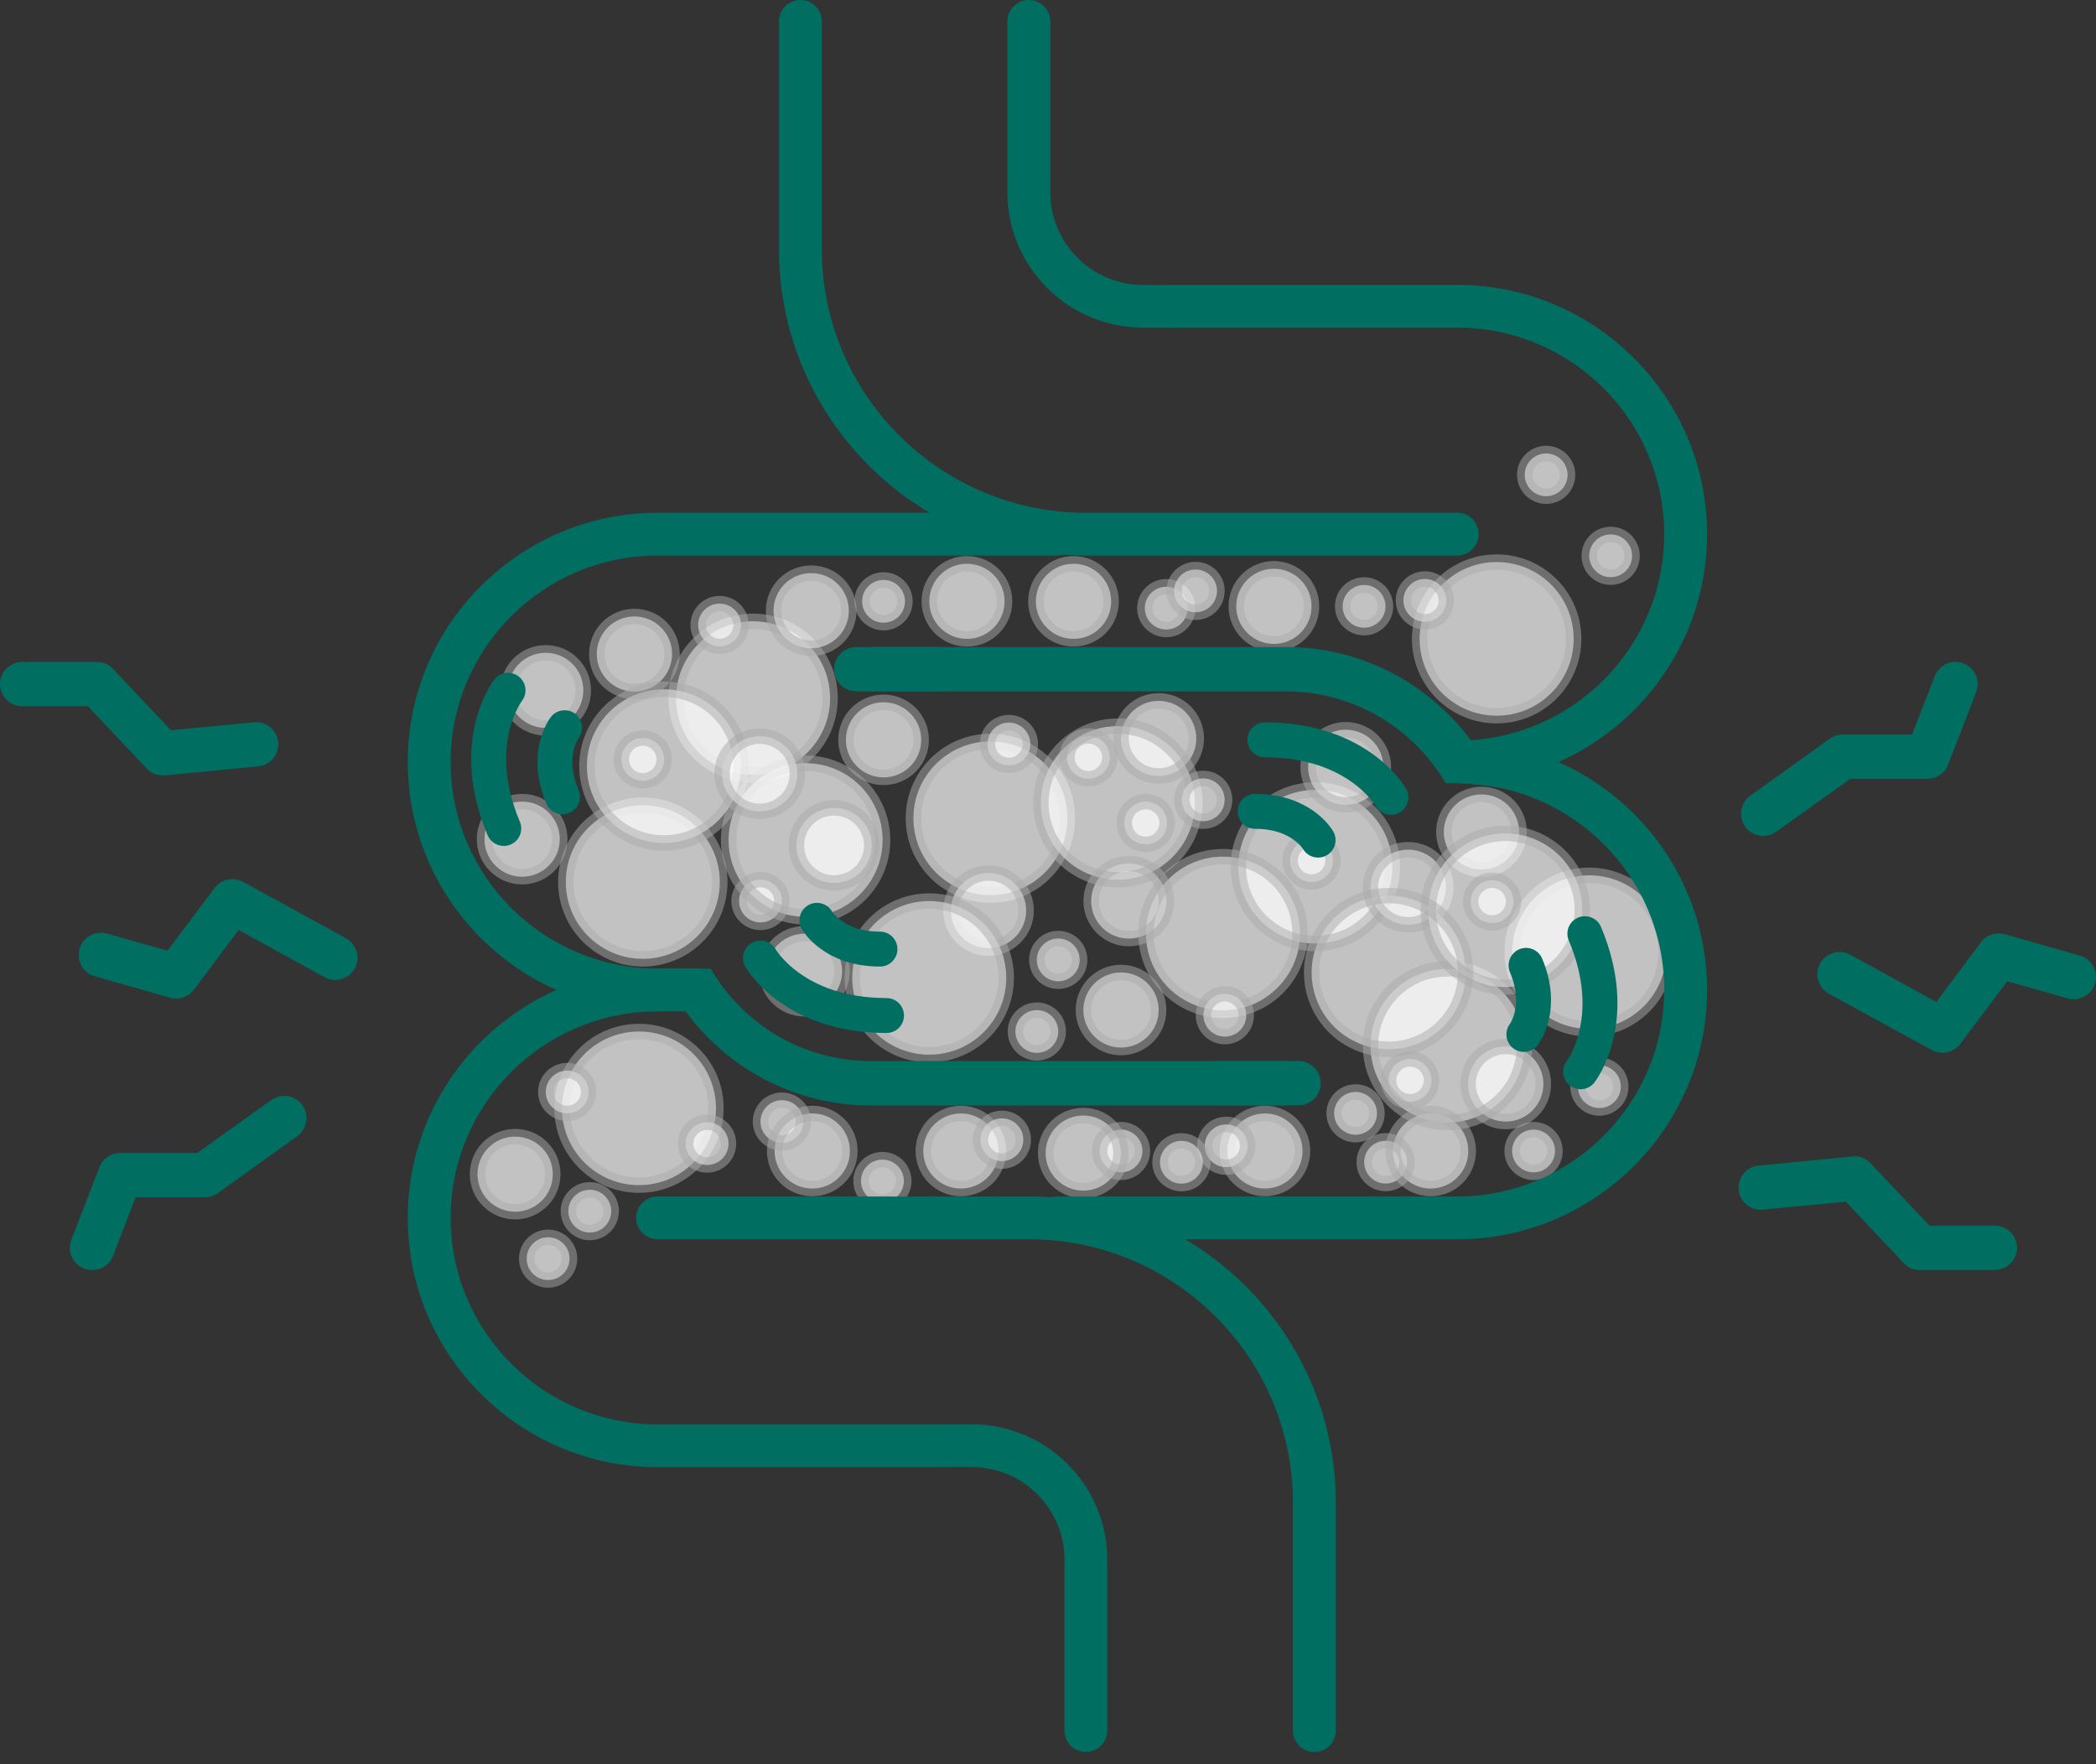 <svg width="120" height="101" viewBox="0 0 120 101" fill="none" xmlns="http://www.w3.org/2000/svg">
<rect x="0" y="0" width="120" height="101" fill="#333333" stroke="none"/>
<g clip-path="url(#clip0_3399_6314)">
<path opacity="0.7" d="M43.116 44.366C45.55 44.366 47.524 42.397 47.524 39.968C47.524 37.539 45.55 35.57 43.116 35.57C40.681 35.57 38.707 37.539 38.707 39.968C38.707 42.397 40.681 44.366 43.116 44.366Z" fill="white"/>
<path opacity="0.7" d="M50.585 44.507C51.776 44.507 52.741 43.544 52.741 42.356C52.741 41.169 51.776 40.206 50.585 40.206C49.395 40.206 48.43 41.169 48.43 42.356C48.43 43.544 49.395 44.507 50.585 44.507Z" fill="white"/>
<path opacity="0.7" d="M36.801 54.895C39.236 54.895 41.21 52.926 41.21 50.497C41.21 48.068 39.236 46.099 36.801 46.099C34.366 46.099 32.393 48.068 32.393 50.497C32.393 52.926 34.366 54.895 36.801 54.895Z" fill="white"/>
<path opacity="0.7" d="M56.704 51.245C59.138 51.245 61.112 49.276 61.112 46.846C61.112 44.417 59.138 42.448 56.704 42.448C54.269 42.448 52.295 44.417 52.295 46.846C52.295 49.276 54.269 51.245 56.704 51.245Z" fill="white"/>
<path opacity="0.7" d="M70.018 57.842C72.453 57.842 74.427 55.873 74.427 53.444C74.427 51.014 72.453 49.045 70.018 49.045C67.583 49.045 65.609 51.014 65.609 53.444C65.609 55.873 67.583 57.842 70.018 57.842Z" fill="white"/>
<path opacity="0.7" d="M64.626 53.736C65.817 53.736 66.782 52.773 66.782 51.586C66.782 50.398 65.817 49.435 64.626 49.435C63.436 49.435 62.471 50.398 62.471 51.586C62.471 52.773 63.436 53.736 64.626 53.736Z" fill="white"/>
<path opacity="0.7" d="M31.241 41.674C32.432 41.674 33.397 40.711 33.397 39.523C33.397 38.336 32.432 37.373 31.241 37.373C30.051 37.373 29.086 38.336 29.086 39.523C29.086 40.711 30.051 41.674 31.241 41.674Z" fill="white"/>
<path opacity="0.7" d="M36.322 39.594C37.512 39.594 38.477 38.631 38.477 37.444C38.477 36.256 37.512 35.293 36.322 35.293C35.131 35.293 34.166 36.256 34.166 37.444C34.166 38.631 35.131 39.594 36.322 39.594Z" fill="white"/>
<path opacity="0.7" d="M46.058 57.755C47.248 57.755 48.213 56.792 48.213 55.605C48.213 54.417 47.248 53.455 46.058 53.455C44.867 53.455 43.902 54.417 43.902 55.605C43.902 56.792 44.867 57.755 46.058 57.755Z" fill="white"/>
<path opacity="0.7" d="M47.751 50.551C48.942 50.551 49.907 49.589 49.907 48.401C49.907 47.213 48.942 46.251 47.751 46.251C46.561 46.251 45.596 47.213 45.596 48.401C45.596 49.589 46.561 50.551 47.751 50.551Z" fill="white"/>
<path opacity="0.7" d="M29.894 50.194C31.084 50.194 32.049 49.231 32.049 48.043C32.049 46.856 31.084 45.893 29.894 45.893C28.703 45.893 27.738 46.856 27.738 48.043C27.738 49.231 28.703 50.194 29.894 50.194Z" fill="white"/>
<path opacity="0.7" d="M66.335 44.425C67.526 44.425 68.491 43.462 68.491 42.275C68.491 41.087 67.526 40.125 66.335 40.125C65.145 40.125 64.18 41.087 64.18 42.275C64.18 43.462 65.145 44.425 66.335 44.425Z" fill="white"/>
<path opacity="0.7" d="M72.417 68.046C73.608 68.046 74.573 67.084 74.573 65.896C74.573 64.708 73.608 63.746 72.417 63.746C71.227 63.746 70.262 64.708 70.262 65.896C70.262 67.084 71.227 68.046 72.417 68.046Z" fill="white"/>
<path opacity="0.7" d="M72.933 36.864C74.123 36.864 75.088 35.901 75.088 34.714C75.088 33.526 74.123 32.563 72.933 32.563C71.742 32.563 70.777 33.526 70.777 34.714C70.777 35.901 71.742 36.864 72.933 36.864Z" fill="white"/>
<path opacity="0.7" d="M90.987 58.908C93.422 58.908 95.395 56.939 95.395 54.51C95.395 52.081 93.422 50.112 90.987 50.112C88.552 50.112 86.578 52.081 86.578 54.51C86.578 56.939 88.552 58.908 90.987 58.908Z" fill="white"/>
<path opacity="0.7" d="M79.502 60.073C81.937 60.073 83.911 58.104 83.911 55.675C83.911 53.246 81.937 51.277 79.502 51.277C77.068 51.277 75.094 53.246 75.094 55.675C75.094 58.104 77.068 60.073 79.502 60.073Z" fill="white"/>
<path opacity="0.7" d="M62.019 68.165C63.209 68.165 64.174 67.203 64.174 66.015C64.174 64.828 63.209 63.865 62.019 63.865C60.828 63.865 59.863 64.828 59.863 66.015C59.863 67.203 60.828 68.165 62.019 68.165Z" fill="white"/>
<path opacity="0.7" d="M86.206 64.212C87.397 64.212 88.362 63.249 88.362 62.061C88.362 60.874 87.397 59.911 86.206 59.911C85.016 59.911 84.051 60.874 84.051 62.061C84.051 63.249 85.016 64.212 86.206 64.212Z" fill="white"/>
<path opacity="0.7" d="M81.907 68.046C83.098 68.046 84.063 67.084 84.063 65.896C84.063 64.708 83.098 63.746 81.907 63.746C80.717 63.746 79.752 64.708 79.752 65.896C79.752 67.084 80.717 68.046 81.907 68.046Z" fill="white"/>
<path opacity="0.7" d="M55.015 68.046C56.205 68.046 57.17 67.084 57.17 65.896C57.17 64.708 56.205 63.746 55.015 63.746C53.824 63.746 52.859 64.708 52.859 65.896C52.859 67.084 53.824 68.046 55.015 68.046Z" fill="white"/>
<path opacity="0.7" d="M46.503 68.046C47.694 68.046 48.659 67.084 48.659 65.896C48.659 64.708 47.694 63.746 46.503 63.746C45.313 63.746 44.348 64.708 44.348 65.896C44.348 67.084 45.313 68.046 46.503 68.046Z" fill="white"/>
<path opacity="0.7" d="M36.583 67.851C39.017 67.851 40.991 65.882 40.991 63.453C40.991 61.024 39.017 59.055 36.583 59.055C34.148 59.055 32.174 61.024 32.174 63.453C32.174 65.882 34.148 67.851 36.583 67.851Z" fill="white"/>
<path opacity="0.7" d="M33.766 70.565C34.444 70.565 34.993 70.017 34.993 69.341C34.993 68.665 34.444 68.117 33.766 68.117C33.088 68.117 32.539 68.665 32.539 69.341C32.539 70.017 33.088 70.565 33.766 70.565Z" fill="white"/>
<path opacity="0.7" d="M44.766 65.435C45.444 65.435 45.993 64.887 45.993 64.211C45.993 63.535 45.444 62.987 44.766 62.987C44.088 62.987 43.539 63.535 43.539 64.211C43.539 64.887 44.088 65.435 44.766 65.435Z" fill="white"/>
<path opacity="0.7" d="M64.18 67.12C64.858 67.12 65.407 66.572 65.407 65.896C65.407 65.22 64.858 64.672 64.18 64.672C63.502 64.672 62.953 65.22 62.953 65.896C62.953 66.572 63.502 67.12 64.18 67.12Z" fill="white"/>
<path opacity="0.7" d="M91.567 63.437C92.245 63.437 92.794 62.889 92.794 62.213C92.794 61.537 92.245 60.989 91.567 60.989C90.889 60.989 90.34 61.537 90.34 62.213C90.34 62.889 90.889 63.437 91.567 63.437Z" fill="white"/>
<path opacity="0.7" d="M60.586 56.179C61.264 56.179 61.813 55.631 61.813 54.955C61.813 54.279 61.264 53.731 60.586 53.731C59.909 53.731 59.359 54.279 59.359 54.955C59.359 55.631 59.909 56.179 60.586 56.179Z" fill="white"/>
<path opacity="0.7" d="M92.213 33.045C92.891 33.045 93.44 32.497 93.44 31.821C93.44 31.145 92.891 30.597 92.213 30.597C91.536 30.597 90.986 31.145 90.986 31.821C90.986 32.497 91.536 33.045 92.213 33.045Z" fill="white"/>
<path opacity="0.7" d="M77.608 64.964C78.286 64.964 78.835 64.416 78.835 63.74C78.835 63.064 78.286 62.516 77.608 62.516C76.93 62.516 76.381 63.064 76.381 63.74C76.381 64.416 76.93 64.964 77.608 64.964Z" fill="white"/>
<path opacity="0.7" d="M66.77 36.041C67.448 36.041 67.997 35.493 67.997 34.816C67.997 34.141 67.448 33.592 66.77 33.592C66.092 33.592 65.543 34.141 65.543 34.816C65.543 35.493 66.092 36.041 66.77 36.041Z" fill="white"/>
<path opacity="0.7" d="M62.313 44.582C62.991 44.582 63.54 44.034 63.54 43.358C63.54 42.682 62.991 42.134 62.313 42.134C61.635 42.134 61.086 42.682 61.086 43.358C61.086 44.034 61.635 44.582 62.313 44.582Z" fill="white"/>
<path opacity="0.7" d="M36.799 44.702C37.477 44.702 38.026 44.154 38.026 43.477C38.026 42.801 37.477 42.253 36.799 42.253C36.122 42.253 35.572 42.801 35.572 43.477C35.572 44.154 36.122 44.702 36.799 44.702Z" fill="white"/>
<path opacity="0.7" d="M50.52 68.837C51.198 68.837 51.747 68.289 51.747 67.613C51.747 66.937 51.198 66.389 50.52 66.389C49.842 66.389 49.293 66.937 49.293 67.613C49.293 68.289 49.842 68.837 50.52 68.837Z" fill="white"/>
<path opacity="0.7" d="M59.36 60.279C60.038 60.279 60.587 59.731 60.587 59.055C60.587 58.379 60.038 57.831 59.36 57.831C58.682 57.831 58.133 58.379 58.133 59.055C58.133 59.731 58.682 60.279 59.36 60.279Z" fill="white"/>
<path opacity="0.7" d="M80.729 63.074C81.407 63.074 81.956 62.526 81.956 61.85C81.956 61.174 81.407 60.626 80.729 60.626C80.051 60.626 79.502 61.174 79.502 61.85C79.502 62.526 80.051 63.074 80.729 63.074Z" fill="white"/>
<path opacity="0.7" d="M78.096 35.938C78.774 35.938 79.323 35.39 79.323 34.714C79.323 34.038 78.774 33.49 78.096 33.49C77.418 33.49 76.869 34.038 76.869 34.714C76.869 35.39 77.418 35.938 78.096 35.938Z" fill="white"/>
<path opacity="0.7" d="M29.493 69.373C30.684 69.373 31.649 68.41 31.649 67.223C31.649 66.035 30.684 65.073 29.493 65.073C28.303 65.073 27.338 66.035 27.338 67.223C27.338 68.41 28.303 69.373 29.493 69.373Z" fill="white"/>
<path opacity="0.7" d="M31.381 73.284C32.059 73.284 32.608 72.736 32.608 72.06C32.608 71.384 32.059 70.836 31.381 70.836C30.704 70.836 30.154 71.384 30.154 72.06C30.154 72.736 30.704 73.284 31.381 73.284Z" fill="white"/>
<path opacity="0.7" d="M87.799 67.12C88.477 67.12 89.026 66.572 89.026 65.896C89.026 65.22 88.477 64.672 87.799 64.672C87.122 64.672 86.572 65.22 86.572 65.896C86.572 66.572 87.122 67.12 87.799 67.12Z" fill="white"/>
<path opacity="0.7" d="M43.539 52.81C44.217 52.81 44.767 52.262 44.767 51.586C44.767 50.91 44.217 50.362 43.539 50.362C42.862 50.362 42.312 50.91 42.312 51.586C42.312 52.262 42.862 52.81 43.539 52.81Z" fill="white"/>
<path opacity="0.7" d="M79.329 67.759C80.006 67.759 80.556 67.211 80.556 66.535C80.556 65.859 80.006 65.311 79.329 65.311C78.651 65.311 78.102 65.859 78.102 66.535C78.102 67.211 78.651 67.759 79.329 67.759Z" fill="white"/>
<path opacity="0.5" d="M43.116 44.366C45.55 44.366 47.524 42.397 47.524 39.968C47.524 37.539 45.55 35.57 43.116 35.57C40.681 35.57 38.707 37.539 38.707 39.968C38.707 42.397 40.681 44.366 43.116 44.366Z" stroke="#AAAAAA" stroke-width="0.881" stroke-miterlimit="10"/>
<path opacity="0.5" d="M50.585 44.507C51.776 44.507 52.741 43.544 52.741 42.356C52.741 41.169 51.776 40.206 50.585 40.206C49.395 40.206 48.43 41.169 48.43 42.356C48.43 43.544 49.395 44.507 50.585 44.507Z" stroke="#AAAAAA" stroke-width="0.881" stroke-miterlimit="10"/>
<path opacity="0.7" d="M55.359 36.577C56.549 36.577 57.514 35.614 57.514 34.427C57.514 33.239 56.549 32.276 55.359 32.276C54.168 32.276 53.203 33.239 53.203 34.427C53.203 35.614 54.168 36.577 55.359 36.577Z" fill="white"/>
<path opacity="0.5" d="M55.359 36.577C56.549 36.577 57.514 35.614 57.514 34.427C57.514 33.239 56.549 32.276 55.359 32.276C54.168 32.276 53.203 33.239 53.203 34.427C53.203 35.614 54.168 36.577 55.359 36.577Z" stroke="#AAAAAA" stroke-width="0.881" stroke-miterlimit="10"/>
<path opacity="0.7" d="M61.46 36.577C62.651 36.577 63.616 35.614 63.616 34.427C63.616 33.239 62.651 32.276 61.46 32.276C60.27 32.276 59.305 33.239 59.305 34.427C59.305 35.614 60.27 36.577 61.46 36.577Z" fill="white"/>
<path opacity="0.5" d="M61.46 36.577C62.651 36.577 63.616 35.614 63.616 34.427C63.616 33.239 62.651 32.276 61.46 32.276C60.27 32.276 59.305 33.239 59.305 34.427C59.305 35.614 60.27 36.577 61.46 36.577Z" stroke="#AAAAAA" stroke-width="0.881" stroke-miterlimit="10"/>
<path opacity="0.5" d="M36.801 54.895C39.236 54.895 41.21 52.926 41.21 50.497C41.21 48.068 39.236 46.099 36.801 46.099C34.366 46.099 32.393 48.068 32.393 50.497C32.393 52.926 34.366 54.895 36.801 54.895Z" stroke="#AAAAAA" stroke-width="0.881" stroke-miterlimit="10"/>
<path opacity="0.5" d="M56.704 51.245C59.138 51.245 61.112 49.276 61.112 46.846C61.112 44.417 59.138 42.448 56.704 42.448C54.269 42.448 52.295 44.417 52.295 46.846C52.295 49.276 54.269 51.245 56.704 51.245Z" stroke="#AAAAAA" stroke-width="0.881" stroke-miterlimit="10"/>
<path opacity="0.7" d="M46.121 52.49C48.556 52.49 50.53 50.521 50.53 48.092C50.53 45.663 48.556 43.694 46.121 43.694C43.687 43.694 41.713 45.663 41.713 48.092C41.713 50.521 43.687 52.49 46.121 52.49Z" fill="white"/>
<path opacity="0.5" d="M46.121 52.49C48.556 52.49 50.53 50.521 50.53 48.092C50.53 45.663 48.556 43.694 46.121 43.694C43.687 43.694 41.713 45.663 41.713 48.092C41.713 50.521 43.687 52.49 46.121 52.49Z" stroke="#AAAAAA" stroke-width="0.881" stroke-miterlimit="10"/>
<path opacity="0.7" d="M64.002 50.367C66.437 50.367 68.411 48.398 68.411 45.969C68.411 43.54 66.437 41.571 64.002 41.571C61.568 41.571 59.594 43.54 59.594 45.969C59.594 48.398 61.568 50.367 64.002 50.367Z" fill="white"/>
<path opacity="0.5" d="M64.002 50.367C66.437 50.367 68.411 48.398 68.411 45.969C68.411 43.54 66.437 41.571 64.002 41.571C61.568 41.571 59.594 43.54 59.594 45.969C59.594 48.398 61.568 50.367 64.002 50.367Z" stroke="#AAAAAA" stroke-width="0.881" stroke-miterlimit="10"/>
<path opacity="0.7" d="M75.305 54.018C77.74 54.018 79.714 52.049 79.714 49.62C79.714 47.191 77.74 45.222 75.305 45.222C72.87 45.222 70.897 47.191 70.897 49.62C70.897 52.049 72.87 54.018 75.305 54.018Z" fill="white"/>
<path opacity="0.5" d="M75.305 54.018C77.74 54.018 79.714 52.049 79.714 49.62C79.714 47.191 77.74 45.222 75.305 45.222C72.87 45.222 70.897 47.191 70.897 49.62C70.897 52.049 72.87 54.018 75.305 54.018Z" stroke="#AAAAAA" stroke-width="0.881" stroke-miterlimit="10"/>
<path opacity="0.7" d="M82.874 64.266C85.308 64.266 87.282 62.296 87.282 59.867C87.282 57.438 85.308 55.469 82.874 55.469C80.439 55.469 78.465 57.438 78.465 59.867C78.465 62.296 80.439 64.266 82.874 64.266Z" fill="white"/>
<path opacity="0.5" d="M82.874 64.266C85.308 64.266 87.282 62.296 87.282 59.867C87.282 57.438 85.308 55.469 82.874 55.469C80.439 55.469 78.465 57.438 78.465 59.867C78.465 62.296 80.439 64.266 82.874 64.266Z" stroke="#AAAAAA" stroke-width="0.881" stroke-miterlimit="10"/>
<path opacity="0.7" d="M38.01 48.26C40.445 48.26 42.419 46.291 42.419 43.862C42.419 41.433 40.445 39.464 38.01 39.464C35.575 39.464 33.602 41.433 33.602 43.862C33.602 46.291 35.575 48.26 38.01 48.26Z" fill="white"/>
<path opacity="0.5" d="M38.01 48.26C40.445 48.26 42.419 46.291 42.419 43.862C42.419 41.433 40.445 39.464 38.01 39.464C35.575 39.464 33.602 41.433 33.602 43.862C33.602 46.291 35.575 48.26 38.01 48.26Z" stroke="#AAAAAA" stroke-width="0.881" stroke-miterlimit="10"/>
<path opacity="0.5" d="M70.018 57.842C72.453 57.842 74.427 55.873 74.427 53.444C74.427 51.014 72.453 49.045 70.018 49.045C67.583 49.045 65.609 51.014 65.609 53.444C65.609 55.873 67.583 57.842 70.018 57.842Z" stroke="#AAAAAA" stroke-width="0.881" stroke-miterlimit="10"/>
<path opacity="0.7" d="M85.686 40.975C88.121 40.975 90.095 39.006 90.095 36.577C90.095 34.148 88.121 32.179 85.686 32.179C83.251 32.179 81.277 34.148 81.277 36.577C81.277 39.006 83.251 40.975 85.686 40.975Z" fill="white"/>
<path opacity="0.5" d="M85.686 40.975C88.121 40.975 90.095 39.006 90.095 36.577C90.095 34.148 88.121 32.179 85.686 32.179C83.251 32.179 81.277 34.148 81.277 36.577C81.277 39.006 83.251 40.975 85.686 40.975Z" stroke="#AAAAAA" stroke-width="0.881" stroke-miterlimit="10"/>
<path opacity="0.5" d="M64.626 53.736C65.817 53.736 66.782 52.773 66.782 51.586C66.782 50.398 65.817 49.435 64.626 49.435C63.436 49.435 62.471 50.398 62.471 51.586C62.471 52.773 63.436 53.736 64.626 53.736Z" stroke="#AAAAAA" stroke-width="0.881" stroke-miterlimit="10"/>
<path opacity="0.5" d="M31.241 41.674C32.432 41.674 33.397 40.711 33.397 39.523C33.397 38.336 32.432 37.373 31.241 37.373C30.051 37.373 29.086 38.336 29.086 39.523C29.086 40.711 30.051 41.674 31.241 41.674Z" stroke="#AAAAAA" stroke-width="0.881" stroke-miterlimit="10"/>
<path opacity="0.5" d="M36.322 39.594C37.512 39.594 38.477 38.631 38.477 37.444C38.477 36.256 37.512 35.293 36.322 35.293C35.131 35.293 34.166 36.256 34.166 37.444C34.166 38.631 35.131 39.594 36.322 39.594Z" stroke="#AAAAAA" stroke-width="0.881" stroke-miterlimit="10"/>
<path opacity="0.7" d="M46.443 37.113C47.633 37.113 48.598 36.15 48.598 34.963C48.598 33.775 47.633 32.812 46.443 32.812C45.252 32.812 44.287 33.775 44.287 34.963C44.287 36.15 45.252 37.113 46.443 37.113Z" fill="white"/>
<path opacity="0.5" d="M46.443 37.113C47.633 37.113 48.598 36.15 48.598 34.963C48.598 33.775 47.633 32.812 46.443 32.812C45.252 32.812 44.287 33.775 44.287 34.963C44.287 36.15 45.252 37.113 46.443 37.113Z" stroke="#AAAAAA" stroke-width="0.881" stroke-miterlimit="10"/>
<path opacity="0.5" d="M46.058 57.755C47.248 57.755 48.213 56.792 48.213 55.605C48.213 54.417 47.248 53.455 46.058 53.455C44.867 53.455 43.902 54.417 43.902 55.605C43.902 56.792 44.867 57.755 46.058 57.755Z" stroke="#AAAAAA" stroke-width="0.881" stroke-miterlimit="10"/>
<path opacity="0.5" d="M47.751 50.551C48.942 50.551 49.907 49.589 49.907 48.401C49.907 47.213 48.942 46.251 47.751 46.251C46.561 46.251 45.596 47.213 45.596 48.401C45.596 49.589 46.561 50.551 47.751 50.551Z" stroke="#AAAAAA" stroke-width="0.881" stroke-miterlimit="10"/>
<path opacity="0.7" d="M43.495 46.451C44.686 46.451 45.651 45.488 45.651 44.301C45.651 43.113 44.686 42.15 43.495 42.15C42.305 42.15 41.34 43.113 41.34 44.301C41.34 45.488 42.305 46.451 43.495 46.451Z" fill="white"/>
<path opacity="0.5" d="M43.495 46.451C44.686 46.451 45.651 45.488 45.651 44.301C45.651 43.113 44.686 42.15 43.495 42.15C42.305 42.15 41.34 43.113 41.34 44.301C41.34 45.488 42.305 46.451 43.495 46.451Z" stroke="#AAAAAA" stroke-width="0.881" stroke-miterlimit="10"/>
<path opacity="0.5" d="M29.894 50.194C31.084 50.194 32.049 49.231 32.049 48.043C32.049 46.856 31.084 45.893 29.894 45.893C28.703 45.893 27.738 46.856 27.738 48.043C27.738 49.231 28.703 50.194 29.894 50.194Z" stroke="#AAAAAA" stroke-width="0.881" stroke-miterlimit="10"/>
<path opacity="0.5" d="M66.335 44.425C67.526 44.425 68.491 43.462 68.491 42.275C68.491 41.087 67.526 40.125 66.335 40.125C65.145 40.125 64.18 41.087 64.18 42.275C64.18 43.462 65.145 44.425 66.335 44.425Z" stroke="#AAAAAA" stroke-width="0.881" stroke-miterlimit="10"/>
<path opacity="0.7" d="M56.595 54.283C57.785 54.283 58.75 53.32 58.75 52.133C58.75 50.945 57.785 49.983 56.595 49.983C55.404 49.983 54.44 50.945 54.44 52.133C54.44 53.32 55.404 54.283 56.595 54.283Z" fill="white"/>
<path opacity="0.5" d="M56.595 54.283C57.785 54.283 58.75 53.32 58.75 52.133C58.75 50.945 57.785 49.983 56.595 49.983C55.404 49.983 54.44 50.945 54.44 52.133C54.44 53.32 55.404 54.283 56.595 54.283Z" stroke="#AAAAAA" stroke-width="0.881" stroke-miterlimit="10"/>
<path opacity="0.7" d="M80.62 52.945C81.811 52.945 82.776 51.983 82.776 50.795C82.776 49.607 81.811 48.645 80.62 48.645C79.43 48.645 78.465 49.607 78.465 50.795C78.465 51.983 79.43 52.945 80.62 52.945Z" fill="white"/>
<path opacity="0.5" d="M80.62 52.945C81.811 52.945 82.776 51.983 82.776 50.795C82.776 49.607 81.811 48.645 80.62 48.645C79.43 48.645 78.465 49.607 78.465 50.795C78.465 51.983 79.43 52.945 80.62 52.945Z" stroke="#AAAAAA" stroke-width="0.881" stroke-miterlimit="10"/>
<path opacity="0.7" d="M77.048 46.077C78.239 46.077 79.204 45.114 79.204 43.927C79.204 42.739 78.239 41.777 77.048 41.777C75.858 41.777 74.893 42.739 74.893 43.927C74.893 45.114 75.858 46.077 77.048 46.077Z" fill="white"/>
<path opacity="0.5" d="M77.048 46.077C78.239 46.077 79.204 45.114 79.204 43.927C79.204 42.739 78.239 41.777 77.048 41.777C75.858 41.777 74.893 42.739 74.893 43.927C74.893 45.114 75.858 46.077 77.048 46.077Z" stroke="#AAAAAA" stroke-width="0.881" stroke-miterlimit="10"/>
<path opacity="0.7" d="M84.818 49.782C86.008 49.782 86.973 48.819 86.973 47.632C86.973 46.444 86.008 45.482 84.818 45.482C83.627 45.482 82.662 46.444 82.662 47.632C82.662 48.819 83.627 49.782 84.818 49.782Z" fill="white"/>
<path opacity="0.5" d="M84.818 49.782C86.008 49.782 86.973 48.819 86.973 47.632C86.973 46.444 86.008 45.482 84.818 45.482C83.627 45.482 82.662 46.444 82.662 47.632C82.662 48.819 83.627 49.782 84.818 49.782Z" stroke="#AAAAAA" stroke-width="0.881" stroke-miterlimit="10"/>
<path opacity="0.5" d="M72.417 68.046C73.608 68.046 74.573 67.084 74.573 65.896C74.573 64.708 73.608 63.746 72.417 63.746C71.227 63.746 70.262 64.708 70.262 65.896C70.262 67.084 71.227 68.046 72.417 68.046Z" stroke="#AAAAAA" stroke-width="0.881" stroke-miterlimit="10"/>
<path opacity="0.5" d="M72.933 36.864C74.123 36.864 75.088 35.901 75.088 34.714C75.088 33.526 74.123 32.563 72.933 32.563C71.742 32.563 70.777 33.526 70.777 34.714C70.777 35.901 71.742 36.864 72.933 36.864Z" stroke="#AAAAAA" stroke-width="0.881" stroke-miterlimit="10"/>
<path opacity="0.5" d="M90.987 58.908C93.422 58.908 95.395 56.939 95.395 54.51C95.395 52.081 93.422 50.112 90.987 50.112C88.552 50.112 86.578 52.081 86.578 54.51C86.578 56.939 88.552 58.908 90.987 58.908Z" stroke="#AAAAAA" stroke-width="0.881" stroke-miterlimit="10"/>
<path opacity="0.7" d="M86.18 56.509C88.615 56.509 90.589 54.54 90.589 52.111C90.589 49.682 88.615 47.713 86.18 47.713C83.745 47.713 81.772 49.682 81.772 52.111C81.772 54.54 83.745 56.509 86.18 56.509Z" fill="white"/>
<path opacity="0.5" d="M86.18 56.509C88.615 56.509 90.589 54.54 90.589 52.111C90.589 49.682 88.615 47.713 86.18 47.713C83.745 47.713 81.772 49.682 81.772 52.111C81.772 54.54 83.745 56.509 86.18 56.509Z" stroke="#AAAAAA" stroke-width="0.881" stroke-miterlimit="10"/>
<path opacity="0.5" d="M79.502 60.073C81.937 60.073 83.911 58.104 83.911 55.675C83.911 53.246 81.937 51.277 79.502 51.277C77.068 51.277 75.094 53.246 75.094 55.675C75.094 58.104 77.068 60.073 79.502 60.073Z" stroke="#AAAAAA" stroke-width="0.881" stroke-miterlimit="10"/>
<path opacity="0.5" d="M62.019 68.165C63.209 68.165 64.174 67.203 64.174 66.015C64.174 64.828 63.209 63.865 62.019 63.865C60.828 63.865 59.863 64.828 59.863 66.015C59.863 67.203 60.828 68.165 62.019 68.165Z" stroke="#AAAAAA" stroke-width="0.881" stroke-miterlimit="10"/>
<path opacity="0.5" d="M86.206 64.212C87.397 64.212 88.362 63.249 88.362 62.061C88.362 60.874 87.397 59.911 86.206 59.911C85.016 59.911 84.051 60.874 84.051 62.061C84.051 63.249 85.016 64.212 86.206 64.212Z" stroke="#AAAAAA" stroke-width="0.881" stroke-miterlimit="10"/>
<path opacity="0.5" d="M81.907 68.046C83.098 68.046 84.063 67.084 84.063 65.896C84.063 64.708 83.098 63.746 81.907 63.746C80.717 63.746 79.752 64.708 79.752 65.896C79.752 67.084 80.717 68.046 81.907 68.046Z" stroke="#AAAAAA" stroke-width="0.881" stroke-miterlimit="10"/>
<path opacity="0.5" d="M55.015 68.046C56.205 68.046 57.17 67.084 57.17 65.896C57.17 64.708 56.205 63.746 55.015 63.746C53.824 63.746 52.859 64.708 52.859 65.896C52.859 67.084 53.824 68.046 55.015 68.046Z" stroke="#AAAAAA" stroke-width="0.881" stroke-miterlimit="10"/>
<path opacity="0.5" d="M46.503 68.046C47.694 68.046 48.659 67.084 48.659 65.896C48.659 64.708 47.694 63.746 46.503 63.746C45.313 63.746 44.348 64.708 44.348 65.896C44.348 67.084 45.313 68.046 46.503 68.046Z" stroke="#AAAAAA" stroke-width="0.881" stroke-miterlimit="10"/>
<path opacity="0.5" d="M36.583 67.851C39.017 67.851 40.991 65.882 40.991 63.453C40.991 61.024 39.017 59.055 36.583 59.055C34.148 59.055 32.174 61.024 32.174 63.453C32.174 65.882 34.148 67.851 36.583 67.851Z" stroke="#AAAAAA" stroke-width="0.881" stroke-miterlimit="10"/>
<path opacity="0.5" d="M33.766 70.565C34.444 70.565 34.993 70.017 34.993 69.341C34.993 68.665 34.444 68.117 33.766 68.117C33.088 68.117 32.539 68.665 32.539 69.341C32.539 70.017 33.088 70.565 33.766 70.565Z" stroke="#AAAAAA" stroke-width="0.881" stroke-miterlimit="10"/>
<path opacity="0.5" d="M44.766 65.435C45.444 65.435 45.993 64.887 45.993 64.211C45.993 63.535 45.444 62.987 44.766 62.987C44.088 62.987 43.539 63.535 43.539 64.211C43.539 64.887 44.088 65.435 44.766 65.435Z" stroke="#AAAAAA" stroke-width="0.881" stroke-miterlimit="10"/>
<path opacity="0.7" d="M40.481 66.697C41.159 66.697 41.708 66.149 41.708 65.473C41.708 64.797 41.159 64.249 40.481 64.249C39.803 64.249 39.254 64.797 39.254 65.473C39.254 66.149 39.803 66.697 40.481 66.697Z" fill="white"/>
<path opacity="0.5" d="M40.481 66.697C41.159 66.697 41.708 66.149 41.708 65.473C41.708 64.797 41.159 64.249 40.481 64.249C39.803 64.249 39.254 64.797 39.254 65.473C39.254 66.149 39.803 66.697 40.481 66.697Z" stroke="#AAAAAA" stroke-width="0.881" stroke-miterlimit="10"/>
<path opacity="0.5" d="M64.18 67.12C64.858 67.12 65.407 66.572 65.407 65.896C65.407 65.22 64.858 64.672 64.18 64.672C63.502 64.672 62.953 65.22 62.953 65.896C62.953 66.572 63.502 67.12 64.18 67.12Z" stroke="#AAAAAA" stroke-width="0.881" stroke-miterlimit="10"/>
<path opacity="0.7" d="M70.202 66.822C70.879 66.822 71.429 66.274 71.429 65.598C71.429 64.922 70.879 64.374 70.202 64.374C69.524 64.374 68.975 64.922 68.975 65.598C68.975 66.274 69.524 66.822 70.202 66.822Z" fill="white"/>
<path opacity="0.5" d="M70.202 66.822C70.879 66.822 71.429 66.274 71.429 65.598C71.429 64.922 70.879 64.374 70.202 64.374C69.524 64.374 68.975 64.922 68.975 65.598C68.975 66.274 69.524 66.822 70.202 66.822Z" stroke="#AAAAAA" stroke-width="0.881" stroke-miterlimit="10"/>
<path opacity="0.7" d="M67.639 67.765C68.317 67.765 68.866 67.217 68.866 66.54C68.866 65.865 68.317 65.316 67.639 65.316C66.962 65.316 66.412 65.865 66.412 66.54C66.412 67.217 66.962 67.765 67.639 67.765Z" fill="white"/>
<path opacity="0.5" d="M67.639 67.765C68.317 67.765 68.866 67.217 68.866 66.54C68.866 65.865 68.317 65.316 67.639 65.316C66.962 65.316 66.412 65.865 66.412 66.54C66.412 67.217 66.962 67.765 67.639 67.765Z" stroke="#AAAAAA" stroke-width="0.881" stroke-miterlimit="10"/>
<path opacity="0.7" d="M57.36 66.476C58.038 66.476 58.587 65.927 58.587 65.251C58.587 64.575 58.038 64.027 57.36 64.027C56.682 64.027 56.133 64.575 56.133 65.251C56.133 65.927 56.682 66.476 57.36 66.476Z" fill="white"/>
<path opacity="0.5" d="M57.36 66.476C58.038 66.476 58.587 65.927 58.587 65.251C58.587 64.575 58.038 64.027 57.36 64.027C56.682 64.027 56.133 64.575 56.133 65.251C56.133 65.927 56.682 66.476 57.36 66.476Z" stroke="#AAAAAA" stroke-width="0.881" stroke-miterlimit="10"/>
<path opacity="0.5" d="M91.567 63.437C92.245 63.437 92.794 62.889 92.794 62.213C92.794 61.537 92.245 60.989 91.567 60.989C90.889 60.989 90.34 61.537 90.34 62.213C90.34 62.889 90.889 63.437 91.567 63.437Z" stroke="#AAAAAA" stroke-width="0.881" stroke-miterlimit="10"/>
<path opacity="0.5" d="M60.586 56.179C61.264 56.179 61.813 55.631 61.813 54.955C61.813 54.279 61.264 53.731 60.586 53.731C59.909 53.731 59.359 54.279 59.359 54.955C59.359 55.631 59.909 56.179 60.586 56.179Z" stroke="#AAAAAA" stroke-width="0.881" stroke-miterlimit="10"/>
<path opacity="0.5" d="M92.213 33.045C92.891 33.045 93.44 32.497 93.44 31.821C93.44 31.145 92.891 30.597 92.213 30.597C91.536 30.597 90.986 31.145 90.986 31.821C90.986 32.497 91.536 33.045 92.213 33.045Z" stroke="#AAAAAA" stroke-width="0.881" stroke-miterlimit="10"/>
<path opacity="0.5" d="M77.608 64.964C78.286 64.964 78.835 64.416 78.835 63.74C78.835 63.064 78.286 62.516 77.608 62.516C76.93 62.516 76.381 63.064 76.381 63.74C76.381 64.416 76.93 64.964 77.608 64.964Z" stroke="#AAAAAA" stroke-width="0.881" stroke-miterlimit="10"/>
<path opacity="0.5" d="M66.77 36.041C67.448 36.041 67.997 35.493 67.997 34.816C67.997 34.141 67.448 33.592 66.77 33.592C66.092 33.592 65.543 34.141 65.543 34.816C65.543 35.493 66.092 36.041 66.77 36.041Z" stroke="#AAAAAA" stroke-width="0.881" stroke-miterlimit="10"/>
<path opacity="0.7" d="M68.448 35.055C69.125 35.055 69.675 34.507 69.675 33.831C69.675 33.154 69.125 32.606 68.448 32.606C67.77 32.606 67.221 33.154 67.221 33.831C67.221 34.507 67.77 35.055 68.448 35.055Z" fill="white"/>
<path opacity="0.5" d="M68.448 35.055C69.125 35.055 69.675 34.507 69.675 33.831C69.675 33.154 69.125 32.606 68.448 32.606C67.77 32.606 67.221 33.154 67.221 33.831C67.221 34.507 67.77 35.055 68.448 35.055Z" stroke="#AAAAAA" stroke-width="0.881" stroke-miterlimit="10"/>
<path opacity="0.7" d="M81.577 35.597C82.254 35.597 82.804 35.049 82.804 34.373C82.804 33.697 82.254 33.148 81.577 33.148C80.899 33.148 80.35 33.697 80.35 34.373C80.35 35.049 80.899 35.597 81.577 35.597Z" fill="white"/>
<path opacity="0.5" d="M81.577 35.597C82.254 35.597 82.804 35.049 82.804 34.373C82.804 33.697 82.254 33.148 81.577 33.148C80.899 33.148 80.35 33.697 80.35 34.373C80.35 35.049 80.899 35.597 81.577 35.597Z" stroke="#AAAAAA" stroke-width="0.881" stroke-miterlimit="10"/>
<path opacity="0.7" d="M70.126 59.348C70.803 59.348 71.353 58.8 71.353 58.123C71.353 57.447 70.803 56.899 70.126 56.899C69.448 56.899 68.898 57.447 68.898 58.123C68.898 58.8 69.448 59.348 70.126 59.348Z" fill="white"/>
<path opacity="0.5" d="M70.126 59.348C70.803 59.348 71.353 58.8 71.353 58.123C71.353 57.447 70.803 56.899 70.126 56.899C69.448 56.899 68.898 57.447 68.898 58.123C68.898 58.8 69.448 59.348 70.126 59.348Z" stroke="#AAAAAA" stroke-width="0.881" stroke-miterlimit="10"/>
<path opacity="0.5" d="M62.313 44.582C62.991 44.582 63.54 44.034 63.54 43.358C63.54 42.682 62.991 42.134 62.313 42.134C61.635 42.134 61.086 42.682 61.086 43.358C61.086 44.034 61.635 44.582 62.313 44.582Z" stroke="#AAAAAA" stroke-width="0.881" stroke-miterlimit="10"/>
<path opacity="0.7" d="M57.762 43.819C58.44 43.819 58.989 43.271 58.989 42.595C58.989 41.919 58.44 41.37 57.762 41.37C57.084 41.37 56.535 41.919 56.535 42.595C56.535 43.271 57.084 43.819 57.762 43.819Z" fill="white"/>
<path opacity="0.5" d="M57.762 43.819C58.44 43.819 58.989 43.271 58.989 42.595C58.989 41.919 58.44 41.37 57.762 41.37C57.084 41.37 56.535 41.919 56.535 42.595C56.535 43.271 57.084 43.819 57.762 43.819Z" stroke="#AAAAAA" stroke-width="0.881" stroke-miterlimit="10"/>
<path opacity="0.7" d="M65.592 48.341C66.27 48.341 66.819 47.793 66.819 47.117C66.819 46.441 66.27 45.893 65.592 45.893C64.915 45.893 64.365 46.441 64.365 47.117C64.365 47.793 64.915 48.341 65.592 48.341Z" fill="white"/>
<path opacity="0.5" d="M65.592 48.341C66.27 48.341 66.819 47.793 66.819 47.117C66.819 46.441 66.27 45.893 65.592 45.893C64.915 45.893 64.365 46.441 64.365 47.117C64.365 47.793 64.915 48.341 65.592 48.341Z" stroke="#AAAAAA" stroke-width="0.881" stroke-miterlimit="10"/>
<path opacity="0.7" d="M68.887 47.015C69.565 47.015 70.114 46.467 70.114 45.791C70.114 45.114 69.565 44.566 68.887 44.566C68.21 44.566 67.66 45.114 67.66 45.791C67.66 46.467 68.21 47.015 68.887 47.015Z" fill="white"/>
<path opacity="0.5" d="M68.887 47.015C69.565 47.015 70.114 46.467 70.114 45.791C70.114 45.114 69.565 44.566 68.887 44.566C68.21 44.566 67.66 45.114 67.66 45.791C67.66 46.467 68.21 47.015 68.887 47.015Z" stroke="#AAAAAA" stroke-width="0.881" stroke-miterlimit="10"/>
<path opacity="0.5" d="M36.799 44.702C37.477 44.702 38.026 44.154 38.026 43.477C38.026 42.801 37.477 42.253 36.799 42.253C36.122 42.253 35.572 42.801 35.572 43.477C35.572 44.154 36.122 44.702 36.799 44.702Z" stroke="#AAAAAA" stroke-width="0.881" stroke-miterlimit="10"/>
<path opacity="0.5" d="M50.52 68.837C51.198 68.837 51.747 68.289 51.747 67.613C51.747 66.937 51.198 66.389 50.52 66.389C49.842 66.389 49.293 66.937 49.293 67.613C49.293 68.289 49.842 68.837 50.52 68.837Z" stroke="#AAAAAA" stroke-width="0.881" stroke-miterlimit="10"/>
<path opacity="0.5" d="M59.36 60.279C60.038 60.279 60.587 59.731 60.587 59.055C60.587 58.379 60.038 57.831 59.36 57.831C58.682 57.831 58.133 58.379 58.133 59.055C58.133 59.731 58.682 60.279 59.36 60.279Z" stroke="#AAAAAA" stroke-width="0.881" stroke-miterlimit="10"/>
<path opacity="0.5" d="M80.729 63.074C81.407 63.074 81.956 62.526 81.956 61.85C81.956 61.174 81.407 60.626 80.729 60.626C80.051 60.626 79.502 61.174 79.502 61.85C79.502 62.526 80.051 63.074 80.729 63.074Z" stroke="#AAAAAA" stroke-width="0.881" stroke-miterlimit="10"/>
<path opacity="0.5" d="M78.096 35.938C78.774 35.938 79.323 35.39 79.323 34.714C79.323 34.038 78.774 33.49 78.096 33.49C77.418 33.49 76.869 34.038 76.869 34.714C76.869 35.39 77.418 35.938 78.096 35.938Z" stroke="#AAAAAA" stroke-width="0.881" stroke-miterlimit="10"/>
<path opacity="0.7" d="M88.52 28.409C89.198 28.409 89.747 27.861 89.747 27.185C89.747 26.509 89.198 25.961 88.52 25.961C87.842 25.961 87.293 26.509 87.293 27.185C87.293 27.861 87.842 28.409 88.52 28.409Z" fill="white"/>
<path opacity="0.5" d="M88.52 28.409C89.198 28.409 89.747 27.861 89.747 27.185C89.747 26.509 89.198 25.961 88.52 25.961C87.842 25.961 87.293 26.509 87.293 27.185C87.293 27.861 87.842 28.409 88.52 28.409Z" stroke="#AAAAAA" stroke-width="0.881" stroke-miterlimit="10"/>
<path opacity="0.5" d="M29.493 69.373C30.684 69.373 31.649 68.41 31.649 67.223C31.649 66.035 30.684 65.073 29.493 65.073C28.303 65.073 27.338 66.035 27.338 67.223C27.338 68.41 28.303 69.373 29.493 69.373Z" stroke="#AAAAAA" stroke-width="0.881" stroke-miterlimit="10"/>
<path opacity="0.5" d="M31.381 73.284C32.059 73.284 32.608 72.736 32.608 72.06C32.608 71.384 32.059 70.836 31.381 70.836C30.704 70.836 30.154 71.384 30.154 72.06C30.154 72.736 30.704 73.284 31.381 73.284Z" stroke="#AAAAAA" stroke-width="0.881" stroke-miterlimit="10"/>
<path opacity="0.7" d="M32.473 63.74C33.151 63.74 33.7 63.192 33.7 62.516C33.7 61.84 33.151 61.292 32.473 61.292C31.796 61.292 31.246 61.84 31.246 62.516C31.246 63.192 31.796 63.74 32.473 63.74Z" fill="white"/>
<path opacity="0.5" d="M32.473 63.74C33.151 63.74 33.7 63.192 33.7 62.516C33.7 61.84 33.151 61.292 32.473 61.292C31.796 61.292 31.246 61.84 31.246 62.516C31.246 63.192 31.796 63.74 32.473 63.74Z" stroke="#AAAAAA" stroke-width="0.881" stroke-miterlimit="10"/>
<path opacity="0.5" d="M87.799 67.12C88.477 67.12 89.026 66.572 89.026 65.896C89.026 65.22 88.477 64.672 87.799 64.672C87.122 64.672 86.572 65.22 86.572 65.896C86.572 66.572 87.122 67.12 87.799 67.12Z" stroke="#AAAAAA" stroke-width="0.881" stroke-miterlimit="10"/>
<path opacity="0.5" d="M43.539 52.81C44.217 52.81 44.767 52.262 44.767 51.586C44.767 50.91 44.217 50.362 43.539 50.362C42.862 50.362 42.312 50.91 42.312 51.586C42.312 52.262 42.862 52.81 43.539 52.81Z" stroke="#AAAAAA" stroke-width="0.881" stroke-miterlimit="10"/>
<path opacity="0.5" d="M79.329 67.759C80.006 67.759 80.556 67.211 80.556 66.535C80.556 65.859 80.006 65.311 79.329 65.311C78.651 65.311 78.102 65.859 78.102 66.535C78.102 67.211 78.651 67.759 79.329 67.759Z" stroke="#AAAAAA" stroke-width="0.881" stroke-miterlimit="10"/>
<path opacity="0.7" d="M53.202 60.382C55.636 60.382 57.61 58.413 57.61 55.984C57.61 53.555 55.636 51.586 53.202 51.586C50.767 51.586 48.793 53.555 48.793 55.984C48.793 58.413 50.767 60.382 53.202 60.382Z" fill="white"/>
<path opacity="0.5" d="M53.202 60.382C55.636 60.382 57.61 58.413 57.61 55.984C57.61 53.555 55.636 51.586 53.202 51.586C50.767 51.586 48.793 53.555 48.793 55.984C48.793 58.413 50.767 60.382 53.202 60.382Z" stroke="#AAAAAA" stroke-width="0.881" stroke-miterlimit="10"/>
<path opacity="0.7" d="M64.181 59.975C65.371 59.975 66.336 59.013 66.336 57.825C66.336 56.638 65.371 55.675 64.181 55.675C62.99 55.675 62.025 56.638 62.025 57.825C62.025 59.013 62.99 59.975 64.181 59.975Z" fill="white"/>
<path opacity="0.5" d="M64.181 59.975C65.371 59.975 66.336 59.013 66.336 57.825C66.336 56.638 65.371 55.675 64.181 55.675C62.99 55.675 62.025 56.638 62.025 57.825C62.025 59.013 62.99 59.975 64.181 59.975Z" stroke="#AAAAAA" stroke-width="0.881" stroke-miterlimit="10"/>
<path opacity="0.7" d="M75.088 50.497C75.766 50.497 76.315 49.949 76.315 49.273C76.315 48.597 75.766 48.049 75.088 48.049C74.411 48.049 73.861 48.597 73.861 49.273C73.861 49.949 74.411 50.497 75.088 50.497Z" fill="white"/>
<path opacity="0.5" d="M75.088 50.497C75.766 50.497 76.315 49.949 76.315 49.273C76.315 48.597 75.766 48.049 75.088 48.049C74.411 48.049 73.861 48.597 73.861 49.273C73.861 49.949 74.411 50.497 75.088 50.497Z" stroke="#AAAAAA" stroke-width="0.881" stroke-miterlimit="10"/>
<path d="M43.539 54.847C43.539 54.847 45.396 58.14 50.755 58.14" stroke="#006F61" stroke-width="2" stroke-miterlimit="10" stroke-linecap="round"/>
<path d="M46.773 52.69C46.773 52.69 47.702 54.337 50.379 54.337" stroke="#006F61" stroke-width="2" stroke-miterlimit="10" stroke-linecap="round"/>
<path d="M29.086 39.523C29.086 39.523 26.762 42.508 28.841 47.431" stroke="#006F61" stroke-width="2" stroke-miterlimit="10" stroke-linecap="round"/>
<path d="M32.327 41.663C32.327 41.663 31.165 43.158 32.202 45.617" stroke="#006F61" stroke-width="2" stroke-miterlimit="10" stroke-linecap="round"/>
<path d="M90.492 61.362C90.492 61.362 92.816 58.378 90.737 53.455" stroke="#006F61" stroke-width="2" stroke-miterlimit="10" stroke-linecap="round"/>
<path d="M87.244 59.223C87.244 59.223 88.406 57.728 87.369 55.269" stroke="#006F61" stroke-width="2" stroke-miterlimit="10" stroke-linecap="round"/>
<path d="M75.463 48.098C75.463 48.098 74.534 46.451 71.857 46.451" stroke="#006F61" stroke-width="2" stroke-miterlimit="10" stroke-linecap="round"/>
<path opacity="0.7" d="M50.584 35.651C51.262 35.651 51.812 35.103 51.812 34.426C51.812 33.75 51.262 33.202 50.584 33.202C49.907 33.202 49.357 33.75 49.357 34.426C49.357 35.103 49.907 35.651 50.584 35.651Z" fill="white"/>
<path opacity="0.5" d="M50.584 35.651C51.262 35.651 51.812 35.103 51.812 34.426C51.812 33.75 51.262 33.202 50.584 33.202C49.907 33.202 49.357 33.75 49.357 34.426C49.357 35.103 49.907 35.651 50.584 35.651Z" stroke="#AAAAAA" stroke-width="0.881" stroke-miterlimit="10"/>
<path opacity="0.7" d="M41.198 37.005C41.875 37.005 42.425 36.457 42.425 35.781C42.425 35.105 41.875 34.557 41.198 34.557C40.52 34.557 39.971 35.105 39.971 35.781C39.971 36.457 40.52 37.005 41.198 37.005Z" fill="white"/>
<path opacity="0.5" d="M41.198 37.005C41.875 37.005 42.425 36.457 42.425 35.781C42.425 35.105 41.875 34.557 41.198 34.557C40.52 34.557 39.971 35.105 39.971 35.781C39.971 36.457 40.52 37.005 41.198 37.005Z" stroke="#AAAAAA" stroke-width="0.881" stroke-miterlimit="10"/>
<path opacity="0.7" d="M85.426 52.842C86.104 52.842 86.653 52.294 86.653 51.618C86.653 50.942 86.104 50.394 85.426 50.394C84.749 50.394 84.199 50.942 84.199 51.618C84.199 52.294 84.749 52.842 85.426 52.842Z" fill="white"/>
<path opacity="0.5" d="M85.426 52.842C86.104 52.842 86.653 52.294 86.653 51.618C86.653 50.942 86.104 50.394 85.426 50.394C84.749 50.394 84.199 50.942 84.199 51.618C84.199 52.294 84.749 52.842 85.426 52.842Z" stroke="#AAAAAA" stroke-width="0.881" stroke-miterlimit="10"/>
<path d="M79.632 45.649C79.632 45.649 77.775 42.356 72.416 42.356" stroke="#006F61" stroke-width="2" stroke-miterlimit="10" stroke-linecap="round"/>
<path d="M83.428 31.805H62.172C52.481 31.805 44.598 23.941 44.598 14.272V1.224C44.598 0.547 45.146 0 45.825 0C46.503 0 47.052 0.547 47.052 1.224V14.272C47.052 22.592 53.833 29.357 62.172 29.357H83.428C84.107 29.357 84.656 29.904 84.656 30.581C84.656 31.258 84.107 31.805 83.428 31.805Z" fill="#006F61"/>
<path d="M83.426 44.853H84.149C83.47 44.853 82.921 44.306 82.921 43.629C82.921 42.952 83.47 42.405 84.149 42.405H83.426C89.963 42.405 95.279 37.102 95.279 30.581C95.279 24.06 89.963 18.757 83.426 18.757H67.079C66.4 18.757 65.852 18.21 65.852 17.533C65.852 16.856 66.4 16.309 67.079 16.309H83.426C91.315 16.309 97.733 22.711 97.733 30.581C97.733 38.451 91.315 44.853 83.426 44.853V44.853Z" fill="#006F61"/>
<path d="M39.998 57.901H37.652C29.763 57.901 23.346 51.499 23.346 43.629C23.346 35.759 29.763 29.357 37.652 29.357H60.542C61.221 29.357 61.769 29.904 61.769 30.581C61.769 31.258 61.221 31.805 60.542 31.805H37.652C31.115 31.805 25.8 37.108 25.8 43.629C25.8 50.15 31.115 55.453 37.652 55.453H39.998C40.676 55.453 41.225 56 41.225 56.677C41.225 57.354 40.676 57.901 39.998 57.901V57.901Z" fill="#006F61"/>
<path d="M67.074 18.757H65.44C61.156 18.757 57.676 15.28 57.676 11.011V1.224C57.676 0.547 58.224 0 58.903 0C59.581 0 60.13 0.547 60.13 1.224V11.011C60.13 13.936 62.513 16.314 65.445 16.314H67.079C67.758 16.314 68.306 16.861 68.306 17.538C68.306 18.215 67.758 18.762 67.079 18.762L67.074 18.757Z" fill="#006F61"/>
<path d="M75.251 100.306C74.572 100.306 74.024 99.759 74.024 99.082V86.034C74.024 77.714 67.243 70.949 58.903 70.949H37.647C36.968 70.949 36.42 70.402 36.42 69.725C36.42 69.048 36.968 68.501 37.647 68.501H58.903C68.594 68.501 76.478 76.366 76.478 86.034V99.082C76.478 99.759 75.93 100.306 75.251 100.306V100.306Z" fill="#006F61"/>
<path d="M54 83.997H37.652C29.763 83.997 23.346 77.595 23.346 69.725C23.346 61.855 29.763 55.453 37.652 55.453C38.331 55.453 38.879 56 38.879 56.677C38.879 57.354 38.331 57.901 37.652 57.901C31.115 57.901 25.8 63.204 25.8 69.725C25.8 76.247 31.115 81.549 37.652 81.549H54C54.679 81.549 55.227 82.096 55.227 82.773C55.227 83.45 54.679 83.997 54 83.997V83.997Z" fill="#006F61"/>
<path d="M83.428 70.95H60.538C59.859 70.95 59.31 70.402 59.31 69.725C59.31 69.048 59.859 68.501 60.538 68.501H83.428C89.965 68.501 95.28 63.199 95.28 56.677C95.28 50.156 89.965 44.853 83.428 44.853H84.003C83.325 44.853 82.776 44.306 82.776 43.629C82.776 42.952 83.325 42.405 84.003 42.405H83.428C91.317 42.405 97.734 48.807 97.734 56.677C97.734 64.547 91.317 70.95 83.428 70.95V70.95Z" fill="#006F61"/>
<path d="M62.171 100.306C61.493 100.306 60.944 99.759 60.944 99.082V89.295C60.944 86.37 58.561 83.992 55.629 83.992H53.995C53.316 83.992 52.768 83.445 52.768 82.768C52.768 82.091 53.316 81.544 53.995 81.544H55.629C59.913 81.544 63.393 85.021 63.393 89.289V99.077C63.393 99.754 62.844 100.301 62.166 100.301L62.171 100.306Z" fill="#006F61"/>
<path d="M40.692 55.464H37.836C39.883 60.068 44.498 63.291 49.862 63.291H73.621V60.75H49.862C45.947 60.75 42.532 58.622 40.692 55.464Z" fill="#006F61"/>
<path d="M49.859 39.583H73.618C77.522 39.583 80.926 41.701 82.772 44.843H83.196C84.07 44.843 84.917 44.934 85.748 45.081C83.755 40.363 79.069 37.043 73.624 37.043H49.865" fill="#006F61"/>
<path d="M69.627 60.745H74.335C75.041 60.745 75.611 61.314 75.611 62.013C75.611 62.711 75.041 63.28 74.335 63.28H69.627C68.922 63.28 68.352 62.711 68.352 62.013C68.352 61.314 68.922 60.745 69.627 60.745Z" fill="#006F61"/>
<path d="M100.947 47.859C100.556 47.859 100.165 47.675 99.915 47.334C99.508 46.76 99.644 45.964 100.203 45.557L104.758 42.291C104.976 42.14 105.231 42.053 105.502 42.053H109.466L110.769 38.706C111.024 38.045 111.768 37.725 112.414 37.98C113.076 38.234 113.397 38.96 113.141 39.621L111.529 43.781C111.344 44.274 110.867 44.593 110.345 44.593H105.926L101.691 47.621C101.474 47.773 101.202 47.859 100.947 47.859V47.859Z" fill="#006F61"/>
<path d="M111.215 60.274C111.009 60.274 110.791 60.225 110.607 60.122L104.711 56.894C104.102 56.558 103.864 55.778 104.2 55.166C104.537 54.559 105.319 54.321 105.927 54.657L110.857 57.365L113.414 53.947C113.734 53.525 114.277 53.341 114.787 53.492L119.071 54.711C119.75 54.895 120.141 55.605 119.951 56.282C119.766 56.959 119.055 57.349 118.376 57.159L114.923 56.179L112.23 59.765C111.975 60.1 111.6 60.274 111.215 60.274V60.274Z" fill="#006F61"/>
<path d="M114.195 72.71H109.911C109.558 72.71 109.232 72.575 108.999 72.32L105.676 68.799L100.931 69.254C100.219 69.319 99.611 68.816 99.541 68.122C99.476 67.429 99.981 66.801 100.676 66.736L106.045 66.21C106.436 66.161 106.822 66.313 107.093 66.6L110.465 70.17H114.211C114.906 70.17 115.481 70.744 115.481 71.437C115.481 72.13 114.906 72.704 114.211 72.704H114.195V72.71Z" fill="#006F61"/>
<path d="M5.267 72.71C5.115 72.71 4.963 72.677 4.811 72.623C4.149 72.369 3.829 71.643 4.084 70.982L5.691 66.822C5.875 66.329 6.353 66.01 6.874 66.01H11.294L15.529 62.982C16.104 62.576 16.902 62.695 17.31 63.269C17.717 63.843 17.581 64.623 17.022 65.046L12.467 68.312C12.244 68.463 11.994 68.55 11.723 68.55H7.759L6.473 71.897C6.288 72.406 5.794 72.71 5.289 72.71H5.273H5.267Z" fill="#006F61"/>
<path d="M10.078 57.165C9.958 57.165 9.839 57.165 9.719 57.116L5.435 55.897C4.757 55.713 4.366 55.004 4.556 54.327C4.74 53.65 5.435 53.26 6.13 53.449L9.589 54.429L12.282 50.844C12.656 50.335 13.351 50.183 13.911 50.486L19.807 53.715C20.415 54.05 20.654 54.83 20.317 55.442C19.981 56.049 19.199 56.287 18.591 55.951L13.661 53.243L11.104 56.661C10.865 56.981 10.479 57.17 10.088 57.17L10.078 57.165Z" fill="#006F61"/>
<path d="M9.317 44.393C8.958 44.393 8.638 44.258 8.405 44.003L5.033 40.434H1.27C0.576 40.434 0 39.859 0 39.166C0 38.473 0.576 37.899 1.27 37.899H5.554C5.913 37.899 6.233 38.034 6.466 38.289L9.789 41.809L14.534 41.354C15.229 41.268 15.854 41.793 15.924 42.486C15.989 43.18 15.485 43.808 14.79 43.873L9.42 44.398H9.317V44.393Z" fill="#006F61"/>
<path d="M49.026 37.043H53.733C54.439 37.043 55.009 37.612 55.009 38.31C55.009 39.009 54.439 39.578 53.733 39.578H49.026C48.32 39.578 47.75 39.009 47.75 38.31C47.75 37.612 48.32 37.043 49.026 37.043Z" fill="#006F61"/>
</g>
<defs>
<clipPath id="clip0_3399_6314">
<rect width="120" height="100.599" fill="white"/>
</clipPath>
</defs>
</svg>
